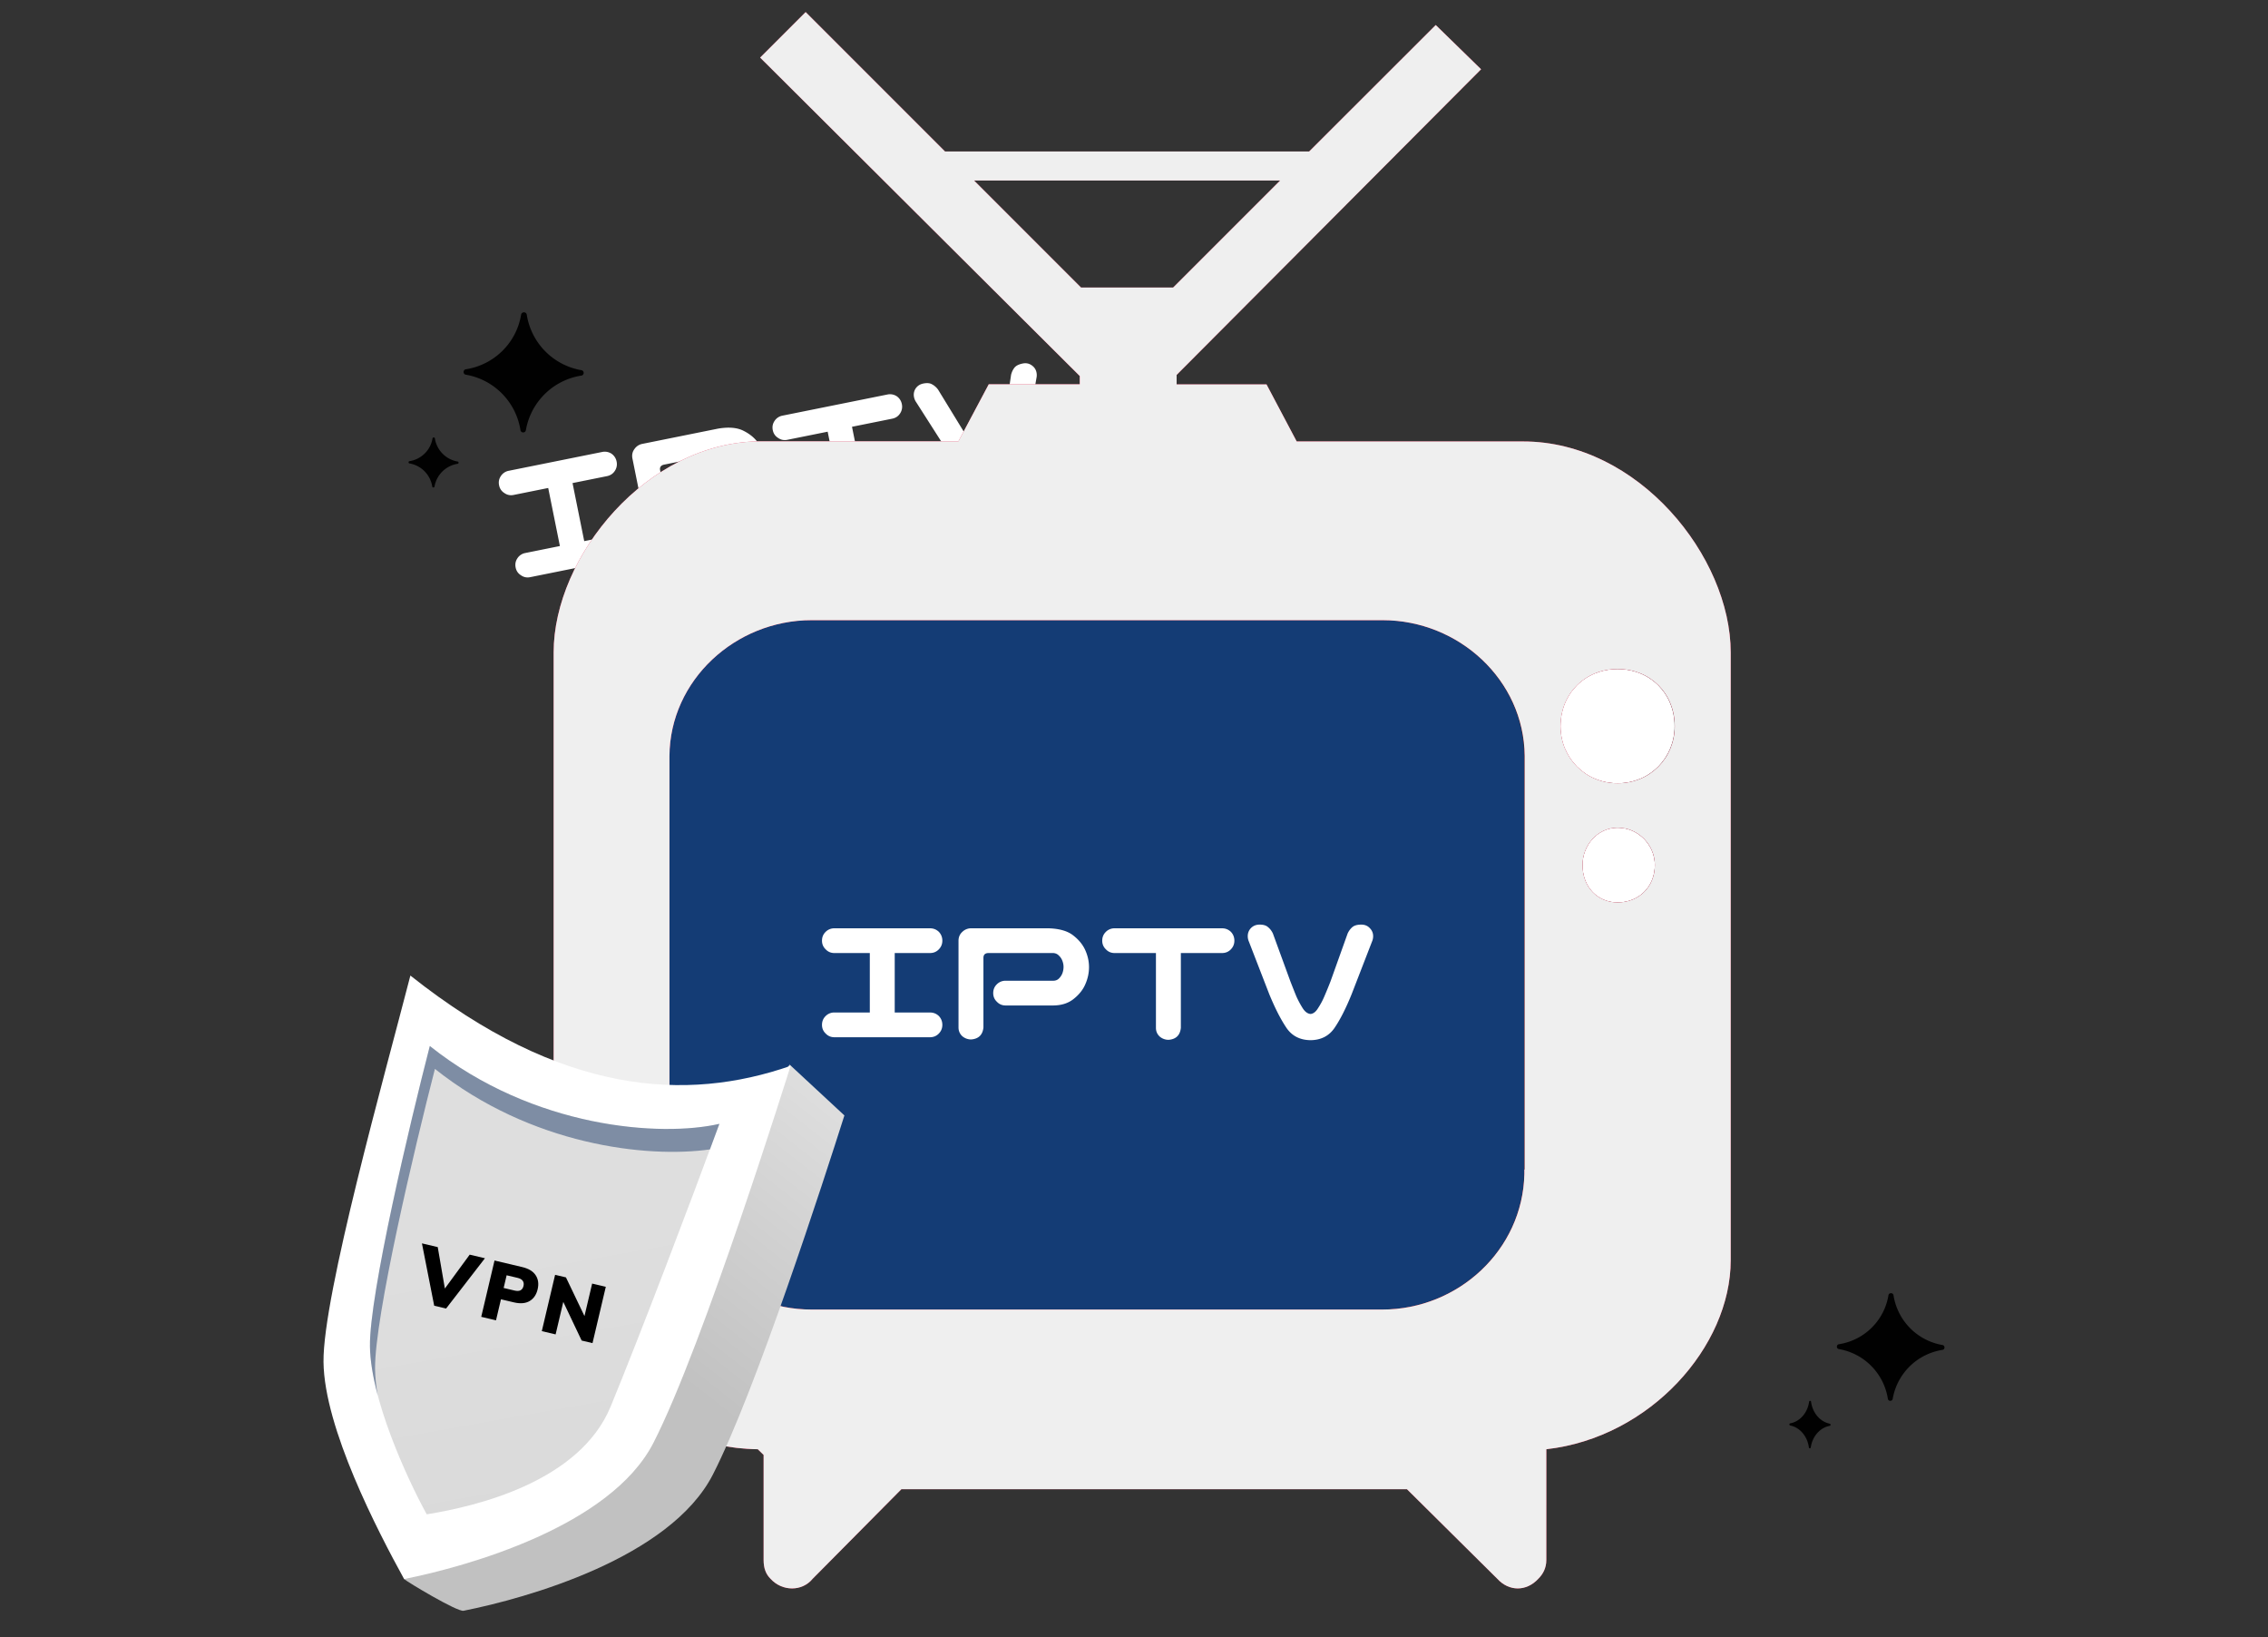 <svg width="564" height="407" fill="none" xmlns="http://www.w3.org/2000/svg"><rect width="100%" height="100%" fill="#333333" stroke="none"/><path d="M128.228 141.095c-.169-.837-.026-1.596.427-2.278a2.99 2.99 0 0 1 1.971-1.33l8.607-1.734-2.906-14.434-8.607 1.733c-.837.168-1.6.011-2.288-.472-.712-.448-1.152-1.09-1.321-1.927-.168-.837-.026-1.596.428-2.278a2.99 2.99 0 0 1 1.971-1.33l23.221-4.676a3.073 3.073 0 0 1 2.323.418 3.072 3.072 0 0 1 1.285 1.98 2.994 2.994 0 0 1-.463 2.333c-.453.682-1.098 1.107-1.935 1.276l-8.563 1.724 2.907 14.435 8.563-1.724a3.07 3.07 0 0 1 2.323.418c.688.483 1.116 1.143 1.285 1.98a3 3 0 0 1-.463 2.333c-.454.682-1.099 1.107-1.936 1.276l-23.221 4.676c-.837.168-1.599.011-2.287-.473-.713-.447-1.153-1.089-1.321-1.926Zm39.335-7.268c.182 1.829-.609 2.999-2.372 3.51a3.337 3.337 0 0 1-2.359-.365c-.712-.447-1.152-1.09-1.321-1.926l-4.261-21.159c-.139-.843.037-1.594.526-2.252a3.076 3.076 0 0 1 1.981-1.285l18.827-3.792c2.648-.44 4.753-.257 6.315.548 1.555.775 2.767 1.775 3.636 3 .868 1.224 1.441 2.524 1.718 3.898.289 1.435.27 2.885-.057 4.35-.297 1.459-1.025 2.865-2.183 4.218-1.134 1.317-2.75 2.171-4.848 2.562l-11.297 2.275c-.837.169-1.599.011-2.287-.472-.713-.448-1.153-1.09-1.321-1.927-.169-.836-.026-1.596.427-2.278a2.996 2.996 0 0 1 1.971-1.33l11.566-2.329c.568-.114.995-.387 1.281-.818.311-.467.507-.957.59-1.471a4.632 4.632 0 0 0-.038-1.579 4.146 4.146 0 0 0-.557-1.38 3.255 3.255 0 0 0-1.114-1.129c-.437-.316-.942-.432-1.516-.347l-15.78 3.177c-.771.187-1.081.653-.93 1.401l3.403 16.9Zm24.61-26.88c-.168-.837-.026-1.596.428-2.278a2.99 2.99 0 0 1 1.971-1.33l26.09-5.254a3.076 3.076 0 0 1 2.324.418 3.077 3.077 0 0 1 1.285 1.981 2.993 2.993 0 0 1-.464 2.332c-.453.682-1.098 1.108-1.935 1.276l-9.997 2.013 3.656 18.156c.182 1.829-.609 2.999-2.372 3.509a3.338 3.338 0 0 1-2.359-.364c-.712-.448-1.152-1.09-1.321-1.927l-3.656-18.155-10.041 2.022c-.837.168-1.599.011-2.288-.472-.712-.448-1.152-1.09-1.321-1.927Zm48.921 12.073c-1.79-1.786-3.709-4.213-5.758-7.284l-7.495-11.738a3.24 3.24 0 0 1-.486-1.022c-.228-.825-.133-1.59.284-2.296.448-.712 1.105-1.155 1.972-1.33.926-.186 1.656-.116 2.188.212.557.293 1.047.722 1.473 1.29l6.605 10.798a299.52 299.52 0 0 0 2.094 3.217c.695.979 1.417 1.86 2.165 2.642.748.782 1.487 1.131 2.217 1.047.675-.199 1.191-.8 1.549-1.805.417-1.017.741-2.109.973-3.275.255-1.202.499-2.464.73-3.785l1.822-12.495c.173-.688.444-1.271.814-1.75.394-.515 1.084-.871 2.07-1.07.867-.175 1.629-.017 2.288.472.688.484 1.086 1.15 1.195 1.999.048.394.031.77-.052 1.13l-2.368 13.724c-.688 3.684-1.515 6.68-2.481 8.989-.942 2.273-2.694 3.684-5.259 4.231-2.606.494-4.786-.14-6.54-1.901ZM402.245 205.776c-4.95 0-8.722 4.322-8.722 9.272 0 5.54 3.772 9.312 8.722 9.312 5.226 0 9.273-3.772 9.273-9.312 0-4.911-4.047-9.272-9.273-9.272Z" fill="#fff"/><path d="M343.748 154.188H201.714c-18.898 0-35.204 14.852-35.321 33.79v103.843c.353 18.899 16.423 33.711 35.321 33.711h141.955c18.899 0 34.969-14.812 35.322-33.711V187.938c-.078-18.898-16.344-33.75-35.243-33.75Z" fill="url(#a)"/><path d="M388.029 180.552c0 7.858 6.129 14.183 14.223 14.183 8.094 0 14.184-6.365 14.184-14.183 0-8.133-6.09-14.223-14.184-14.223s-14.223 6.05-14.223 14.223Z" fill="#fff"/><path d="M378.762 109.751h-56.303l-7.504-14.184h-22.356V93.21l75.712-75.987-11.276-11.001-31.472 31.432H235L200.346 3 189.03 14.316l79.484 79.17v2.042h-22.631l-7.544 14.184h-49.034c-28.446 0-51.627 28.721-51.627 52.492v151.109c0 22.906 22.592 46.677 50.763 46.991.275.275.864.864 1.453 1.414v26.128c0 2.044.55 3.497 1.729 4.676 2.908 3.182 7.858 3.182 10.451 0l22.081-22.277h125.729l22.474 22.277c2.907 3.182 7.229 3.182 10.176 0 1.139-1.139 2.004-2.632 2.004-4.676V360.304c25.813-2.907 45.851-25.539 45.851-46.991V162.204c0-23.732-22.906-52.453-51.627-52.453ZM242.229 44.883h76.105l-26.6 26.6h-22.906l-26.599-26.6Zm136.847 245.878v1.1c-.393 18.898-16.462 33.711-35.321 33.711H201.799c-18.898 0-34.968-14.852-35.321-33.711V187.978c.118-18.899 16.423-33.79 35.321-33.79h142.034c18.898 0 35.165 14.852 35.322 33.75V290.761h-.079Zm23.181-66.401c-4.95 0-8.722-3.771-8.722-9.311 0-4.951 3.772-9.273 8.722-9.273 5.226 0 9.273 4.322 9.273 9.273 0 5.54-4.047 9.311-9.273 9.311Zm14.223-43.808c0 7.858-6.09 14.184-14.183 14.184-8.094 0-14.223-6.365-14.223-14.184 0-8.133 6.129-14.223 14.223-14.223 8.093 0 14.183 6.051 14.183 14.223Z" fill="#EE2D57"/><path d="M378.762 109.751h-56.303l-7.504-14.184h-22.356V93.21l75.712-75.987-11.276-11.001-31.472 31.432H235L200.346 3 189.03 14.316l79.484 79.17v2.042h-22.631l-7.544 14.184h-49.034c-28.446 0-51.627 28.721-51.627 52.492v151.109c0 22.906 22.592 46.677 50.763 46.991.275.275.864.864 1.453 1.414v26.128c0 2.044.55 3.497 1.729 4.676 2.908 3.182 7.858 3.182 10.451 0l22.081-22.277h125.729l22.474 22.277c2.907 3.182 7.229 3.182 10.176 0 1.139-1.139 2.004-2.632 2.004-4.676V360.304c25.813-2.907 45.851-25.539 45.851-46.991V162.204c0-23.732-22.906-52.453-51.627-52.453ZM242.229 44.883h76.105l-26.6 26.6h-22.906l-26.599-26.6Zm136.847 245.878v1.1c-.393 18.898-16.462 33.711-35.321 33.711H201.799c-18.898 0-34.968-14.852-35.321-33.711V187.978c.118-18.899 16.423-33.79 35.321-33.79h142.034c18.898 0 35.165 14.852 35.322 33.75V290.761h-.079Zm23.181-66.401c-4.95 0-8.722-3.771-8.722-9.311 0-4.951 3.772-9.273 8.722-9.273 5.226 0 9.273 4.322 9.273 9.273 0 5.54-4.047 9.311-9.273 9.311Zm14.223-43.808c0 7.858-6.09 14.184-14.183 14.184-8.094 0-14.223-6.365-14.223-14.184 0-8.133 6.129-14.223 14.223-14.223 8.093 0 14.183 6.051 14.183 14.223Z" fill="#EFEFEF"/><path d="M204.413 254.795c0-.857.291-1.576.872-2.157a3.006 3.006 0 0 1 2.203-.918h8.813v-14.78h-8.813c-.856 0-1.575-.306-2.157-.918-.612-.581-.918-1.3-.918-2.157 0-.856.291-1.576.872-2.157a3.006 3.006 0 0 1 2.203-.918h23.776c.856 0 1.591.291 2.203.872.581.612.872 1.347.872 2.203 0 .857-.306 1.591-.918 2.203-.581.582-1.301.872-2.157.872h-8.767v14.78h8.767c.856 0 1.591.29 2.203.872.581.612.872 1.346.872 2.203 0 .857-.306 1.591-.918 2.203-.581.581-1.301.872-2.157.872h-23.776c-.856 0-1.575-.306-2.157-.918-.612-.581-.918-1.3-.918-2.157Zm40.145.642c-.184 1.836-1.194 2.831-3.03 2.984a3.355 3.355 0 0 1-2.249-.826c-.612-.582-.918-1.301-.918-2.158v-21.664c.031-.856.352-1.56.964-2.111a3.088 3.088 0 0 1 2.203-.872h19.278c2.692.092 4.727.689 6.104 1.79 1.377 1.071 2.371 2.295 2.983 3.672.612 1.377.918 2.769.918 4.177 0 1.468-.306 2.891-.918 4.268-.581 1.377-1.575 2.616-2.983 3.718-1.377 1.071-3.136 1.591-5.278 1.56h-11.567c-.856 0-1.575-.305-2.157-.917-.612-.582-.918-1.301-.918-2.158 0-.856.291-1.576.872-2.157a3.006 3.006 0 0 1 2.203-.918h11.842c.581 0 1.056-.183 1.423-.551.398-.397.688-.841.872-1.331.184-.52.275-1.04.275-1.56 0-.49-.091-.979-.275-1.469a3.26 3.26 0 0 0-.872-1.331c-.367-.398-.842-.612-1.423-.643h-16.156c-.796.031-1.193.429-1.193 1.194v17.303Zm29.541-21.572c0-.856.291-1.576.873-2.157a3.002 3.002 0 0 1 2.203-.918h26.712c.857 0 1.591.291 2.203.872.582.612.872 1.347.872 2.203 0 .857-.306 1.591-.917 2.203-.582.582-1.301.872-2.158.872h-10.235v18.589c-.184 1.836-1.193 2.831-3.029 2.984a3.347 3.347 0 0 1-2.249-.827c-.612-.581-.918-1.3-.918-2.157V236.94h-10.281c-.857 0-1.576-.306-2.158-.918-.612-.581-.918-1.3-.918-2.157Zm45.744 21.572c-1.407-2.111-2.815-4.88-4.222-8.307l-5.049-13.035a3.23 3.23 0 0 1-.275-1.102c-.062-.857.183-1.591.734-2.203.581-.612 1.316-.918 2.203-.918.949 0 1.652.214 2.111.643.49.397.888.918 1.194 1.56l4.36 11.934c.49 1.254.964 2.448 1.423 3.58a23.476 23.476 0 0 0 1.606 3.029c.582.918 1.239 1.408 1.974 1.469.704-.061 1.331-.551 1.882-1.469a17.771 17.771 0 0 0 1.606-3.029c.49-1.132.979-2.326 1.469-3.58l4.268-11.934c.306-.642.689-1.163 1.148-1.56.489-.429 1.239-.643 2.249-.643.887 0 1.606.306 2.157.918.581.612.842 1.346.78 2.203a3.23 3.23 0 0 1-.275 1.102l-5.049 13.035c-1.407 3.488-2.815 6.273-4.222 8.353-1.377 2.05-3.382 3.091-6.013 3.121-2.662-.03-4.682-1.086-6.059-3.167Z" fill="#fff"/><path d="M144.511 93.388c.836-.063.845-1.285.01-1.368a16.604 16.604 0 0 1-13.512-13.711c-.073-.873-1.348-.883-1.434-.011-1.162 6.957-6.678 12.383-13.66 13.5-.836.07-.846 1.292-.01 1.367a16.607 16.607 0 0 1 13.513 13.712c.069.836 1.292.846 1.368.011a16.606 16.606 0 0 1 13.725-13.5ZM113.776 115.311c.349-.026.352-.535.004-.57a6.92 6.92 0 0 1-5.63-5.713c-.031-.364-.561-.368-.598-.005-.484 2.899-2.782 5.16-5.691 5.626-.348.029-.352.538-.004.569a6.92 6.92 0 0 1 5.63 5.713c.029.349.538.353.57.005a6.918 6.918 0 0 1 5.719-5.625ZM482.986 335.609c.75-.056.758-1.151.01-1.225a14.884 14.884 0 0 1-12.111-12.289c-.065-.782-1.208-.791-1.285-.01-1.042 6.235-5.985 11.098-12.242 12.1-.75.062-.759 1.157-.01 1.225a14.884 14.884 0 0 1 12.111 12.289c.062.749 1.159.758 1.226.01a14.885 14.885 0 0 1 12.301-12.1ZM455 354.489c.287-.025.29-.508.004-.541-2.386-.485-4.247-2.664-4.631-5.422-.025-.345-.461-.348-.491-.004-.398 2.751-2.288 4.896-4.681 5.338-.287.028-.29.511-.004.541 2.387.485 4.248 2.664 4.631 5.422.024.33.443.334.469.004.42-2.751 2.311-4.896 4.703-5.338Z" fill="#010101"/><path d="M177.262 366.626c-10.674 20.759-46.298 30.708-61.981 33.834-1.58.315-14.072-7.218-14.787-7.882l95.878-127.893 13.612 12.628c-4.982 15.689-22.13 68.716-32.722 89.313Z" fill="url(#b)"/><path d="M80.448 338.59c-.18-16.484 15.202-71.218 21.604-96.052 37.518 29.777 68.68 31.429 94.543 22.457 0 0-21.624 69.446-34.12 93.748-10.675 20.759-46.299 30.708-61.981 33.834-6.566-11.943-19.865-37.502-20.046-53.987Z" fill="#fff"/><path d="M91.997 334.666c-.136-12.932 9.867-55.131 14.887-74.615 25.921 20.614 57.629 22.659 72.014 19.353-7.343 19.927-19.309 51.447-27.015 70.219-7.705 18.771-33.355 24.868-45.767 26.862-5.136-9.367-13.982-28.887-14.119-41.819Z" fill="url(#c)"/><path fill-rule="evenodd" clip-rule="evenodd" d="M106.884 260.051c-5.02 19.484-15.023 61.683-14.887 74.615.04 3.662.776 7.853 1.93 12.192-.402-2.286-.637-4.474-.658-6.501-.137-12.931 9.867-55.131 14.886-74.614 23.924 19.025 52.777 22.233 68.391 20.015.825-2.219 1.612-4.345 2.352-6.354-14.385 3.306-46.093 1.261-72.014-19.353Z" fill="#1F3C6A" fill-opacity=".5"/><path d="m107.975 324.622-3.049-15.5 3.931.928 2.015 11.713-1.092-.258 7.02-9.579 3.793.895-9.66 12.5-2.958-.699Zm11.696 2.762 3.306-14 6.87 1.623c1.615.381 2.74 1.066 3.373 2.054.636.975.795 2.137.476 3.488-.316 1.337-.978 2.305-1.986 2.906-1.008.6-2.32.71-3.935.329l-3.197-.755-1.233 5.222-3.674-.867Zm5.573-7.175 2.72.642c.622.147 1.117.124 1.484-.069.37-.206.615-.56.733-1.063.119-.503.059-.93-.18-1.28s-.669-.598-1.291-.745l-2.721-.642-.745 3.157Zm9.491 10.732 3.306-14 2.7.638 5.012 10.471-.576-.136 2.077-8.797 3.396.801-3.305 14-2.701-.638-4.972-10.461.575.136-2.077 8.797-3.435-.811Z" fill="#000"/><defs><linearGradient id="a" x1="272.692" y1="154.188" x2="272.692" y2="325.532" gradientUnits="userSpaceOnUse"><stop stop-color="#143C75"/><stop offset="1" stop-color="#143C75"/></linearGradient><linearGradient id="b" x1="207.595" y1="266.504" x2="155.728" y2="332.694" gradientUnits="userSpaceOnUse"><stop stop-color="#E0E0E0"/><stop offset="1" stop-color="#C1C1C1"/></linearGradient><linearGradient id="c" x1="137.292" y1="431.179" x2="115.567" y2="309.728" gradientUnits="userSpaceOnUse"><stop stop-color="#D7D7D7"/><stop offset="1" stop-color="#DEDEDE"/></linearGradient></defs></svg>